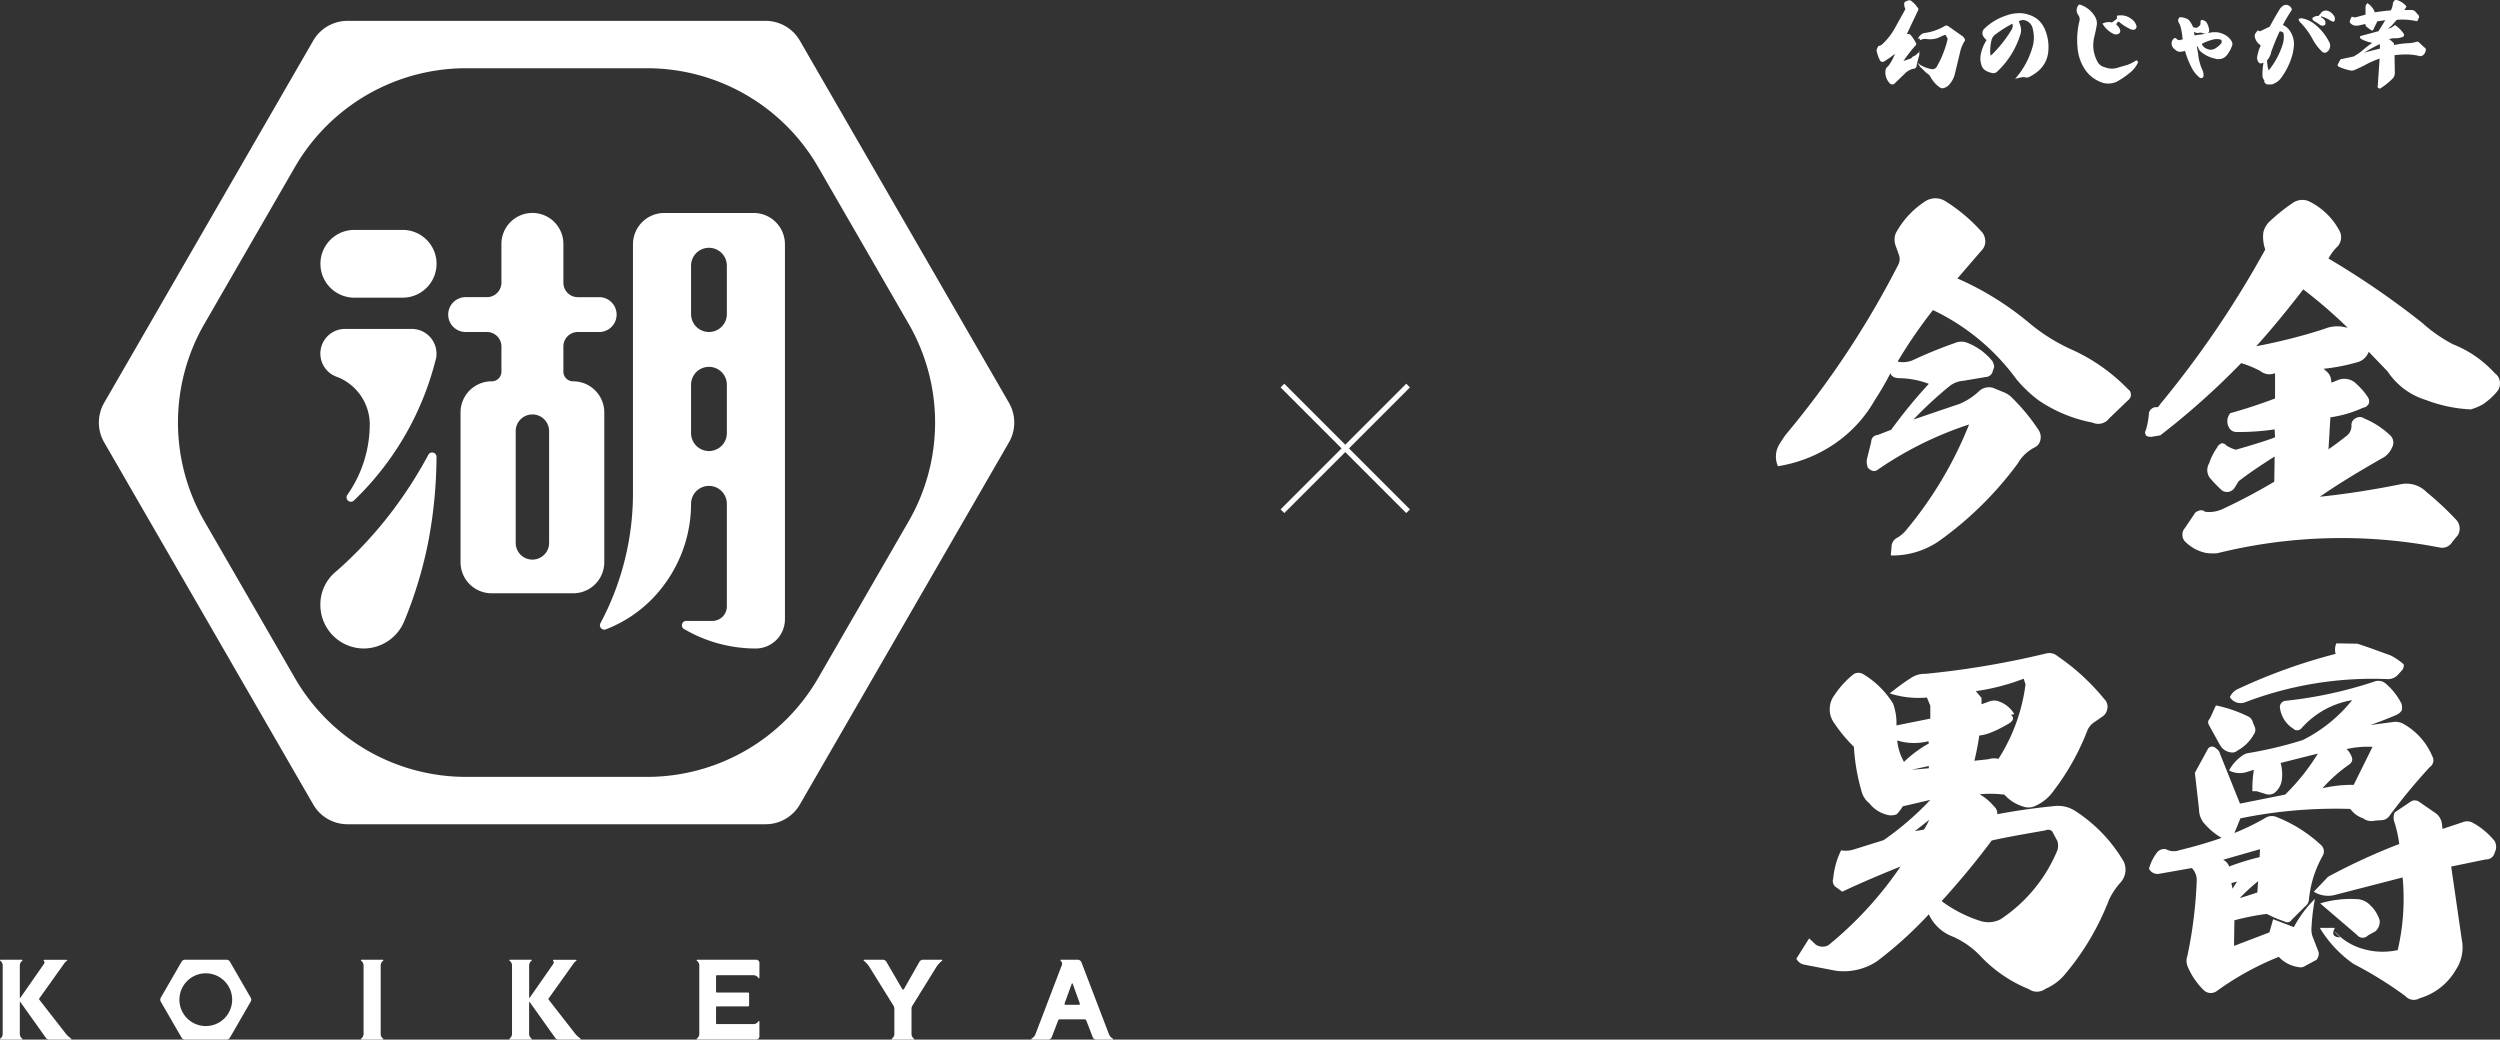 <svg xmlns="http://www.w3.org/2000/svg" width="478.3" height="198.896" viewBox="0 0 478.3 198.896"><rect x="0" y="0" width="478.3" height="198.896" fill="#333333" stroke="none"/><defs><style>.a{fill:none;stroke:#fff;stroke-miterlimit:10;}.b{fill:#fff;}</style></defs><g transform="translate(-442.077 -2387.463)"><g transform="translate(-351.254 -466.686)"><g transform="translate(1038.685 2927.914)"><line class="a" x1="24.043" y1="24.043" transform="translate(0 0)"/><line class="a" y1="24.043" x2="24.043" transform="translate(0 0)"/></g><path class="b" d="M31.968-40.248A42.1,42.1,0,0,1,47.952-27,24.67,24.67,0,0,0,52.2-22.968,27.345,27.345,0,0,0,62.5-18.72a2.6,2.6,0,0,0,3.168-.792l3.6-3.456a1.645,1.645,0,0,0,.576-.864c0-.648-.144-1.008-.5-1.224a35.032,35.032,0,0,0-10.512-7.488,35.053,35.053,0,0,1-8.64-5.4A57.215,57.215,0,0,0,36.648-46.3l4.536-5.256a2.576,2.576,0,0,0,.792-1.584,2.955,2.955,0,0,0-.5-1.872,32.046,32.046,0,0,0-6.984-5.976,3.573,3.573,0,0,0-4.1,0,16.62,16.62,0,0,0-5.544,6.048,3.407,3.407,0,0,0-.072,2.232l.72,2.016a2.344,2.344,0,0,1-.144,1.728,174.35,174.35,0,0,1-21.6,32.616c-.5.72-.936,1.368-1.224,1.872a4.523,4.523,0,0,0-.216,4.1A26.671,26.671,0,0,0,12.96-14.544a25.071,25.071,0,0,0,7.848-8.424c1.368-2.088,2.3-3.816,3.024-5.184.216.648.864.936,1.8.936a16.5,16.5,0,0,1,5.544,1.08,98.8,98.8,0,0,0-7.2,8.784l-2.592,1.008a1.277,1.277,0,0,0-1.224,1.3L19.3-11.592a3.512,3.512,0,0,0,.216,1.512c.648.648,1.224.792,1.8.432A67.8,67.8,0,0,1,38.88-18.36,74.525,74.525,0,0,1,26.64,2.088a6.6,6.6,0,0,1-1.512,1.224,1.932,1.932,0,0,0-1.08,1.656L23.9,6.7A15.648,15.648,0,0,0,33.7,3.528a66.936,66.936,0,0,0,14.472-14.4,7.908,7.908,0,0,1,3.24-3.1,1.933,1.933,0,0,0,1.08-1.3,2.457,2.457,0,0,0-.216-1.872,37.206,37.206,0,0,0-5.04-6.192,4.694,4.694,0,0,0-1.8-1.224l-1.944-.792a2.747,2.747,0,0,0-2.736.648,12.273,12.273,0,0,1-3.816,2.448c-3.672,1.224-6.552,2.232-8.712,2.952a76.115,76.115,0,0,1,6.84-6.336,4.8,4.8,0,0,1,2.736-1.08l4.248-.72a1.438,1.438,0,0,0,1.368-1.152l.144-.432c.216-.36.072-.864-.216-1.44a11.542,11.542,0,0,0-4.824-3.528,2.989,2.989,0,0,0-2.232,0,84.756,84.756,0,0,0-8.136,3.312,4.8,4.8,0,0,1-2.952.288A94.7,94.7,0,0,1,31.968-40.248Zm70.848-3.96a92.821,92.821,0,0,1,8.5,7.344l-1.08-.216a6.483,6.483,0,0,0-3.384.432,105.073,105.073,0,0,1-13.032,3.312C96.624-36.432,99.648-40.1,102.816-44.208ZM95.544-51.84a190.348,190.348,0,0,1-20.16,29.664c-.216.432-.432.576-.864.5a1.472,1.472,0,0,0-1.224,1.08,14.683,14.683,0,0,1-.576,3.24c-.216.432-.216.72-.072.864,0,.288.36.5,1.08.5l1.728-.288A143.831,143.831,0,0,0,90.936-30.1a19.82,19.82,0,0,1,3.672,1.512,2.726,2.726,0,0,0,2.232.576l.576-.144v4.824c-2.88,1.08-5.688,2.016-8.568,2.808a2.428,2.428,0,0,0-.288,2.664A1.6,1.6,0,0,0,90-16.92a47.712,47.712,0,0,0,7.344-.5l.072,1.512c-1.224.5-3.744,1.3-7.488,2.376a6.822,6.822,0,0,1-1.8-.792,1.121,1.121,0,0,0-1.008-.432c-.432.288-.72.5-.72.72a11.137,11.137,0,0,0-1.584,3.1,2.506,2.506,0,0,0,.144,2.808,23.549,23.549,0,0,0,2.3,2.376,1.693,1.693,0,0,0,1.224.288,1.782,1.782,0,0,0,1.152-.72l.792-1.3c2.016-1.584,4.32-3.1,6.912-4.752l-.072,4.824A112.4,112.4,0,0,1,87.336-2.16a6.143,6.143,0,0,1-3.312.5,1.1,1.1,0,0,0-1.3-.144,1.168,1.168,0,0,0-.792.648l-1.8,2.664a1.76,1.76,0,0,0-.432,1.3,1.8,1.8,0,0,0,.576,1.3A7.931,7.931,0,0,0,84.1,6.192a8.522,8.522,0,0,0,2.3.072,98.614,98.614,0,0,1,42.552-1.08,2.227,2.227,0,0,0,2.376-1.08l1.08-1.3A2.516,2.516,0,0,0,132.192,0a58.672,58.672,0,0,0-5.76-5.4,5.41,5.41,0,0,0-5.04-1.512c-5.4,1.08-10.512,1.872-15.408,2.376,3.528-2.448,7.7-4.968,12.384-7.632a4.287,4.287,0,0,0,1.3-1.512l.216-.432a1.909,1.909,0,0,0-.5-2.232,16.434,16.434,0,0,0-4.9-3.168,1.416,1.416,0,0,0-1.584-.072,1.412,1.412,0,0,0-.864,1.368,2.377,2.377,0,0,1-1.008,2.088c-1.728,1.368-2.88,2.16-3.384,2.52l.36-6.12a22.785,22.785,0,0,0,6.336-1.872c.36,0,.648-.216,1.008-.72a1.452,1.452,0,0,0-.144-1.224,12.729,12.729,0,0,0-2.16-2.52,3.232,3.232,0,0,0-3.6-.792l-1.224.5-.072-.432A2.445,2.445,0,0,0,107.5-28.3l-.792-.72a35.859,35.859,0,0,0,6.336-1.224,3.091,3.091,0,0,0,2.088-1.584l.216-.432,3.6,3.744a13.514,13.514,0,0,0,7.344,5.472,27.508,27.508,0,0,0,8.568,1.8,10.616,10.616,0,0,0,2.376-1.008,13.155,13.155,0,0,0,2.808-2.592,2.537,2.537,0,0,0,.36-1.872,2.228,2.228,0,0,0-.936-1.44,21.33,21.33,0,0,0-7.992-5.544,27.943,27.943,0,0,1-5.9-4.1A160.017,160.017,0,0,0,107.64-50.112a9.414,9.414,0,0,1,1.8-2.376,2.611,2.611,0,0,0,.288-2.952,13.078,13.078,0,0,0-5.976-5.688,3.246,3.246,0,0,0-3.024.432,36.3,36.3,0,0,0-4.536,3.672,4.352,4.352,0,0,0-1.008,1.872A7.144,7.144,0,0,0,95.544-51.84ZM27.864,47.7l3.312-.72v.432Zm.648,11.736c1.728-1.368,2.664-2.088,2.736-2.16a12.654,12.654,0,0,1-1.008,1.872ZM25.128,42.088a10.537,10.537,0,0,0,4.32.432,8.676,8.676,0,0,0,1.656-.288l.072.432a23.275,23.275,0,0,0-4.752,3.528A10.446,10.446,0,0,1,25.128,42.088Zm15.048-9.432A41.745,41.745,0,0,0,49.32,30.28l.36,1.08A34.67,34.67,0,0,1,44.5,45.616a3.625,3.625,0,0,0-1.944.072l-2.664.288a48.059,48.059,0,0,0,.936-4.824,8.7,8.7,0,0,0,1.656-.36,20.848,20.848,0,0,0,3.384-1.584c1.44-.72,1.8-1.368,1.008-2.016a4.746,4.746,0,0,0,.648-.144,5.533,5.533,0,0,0-2.808-2.376,2.631,2.631,0,0,0-2.088,0l-1.368.5V33.952ZM43.2,61.24c1.44-.36,4.9-1.008,10.3-1.944a1.083,1.083,0,0,1,1.3.216L55.8,61.384a3.225,3.225,0,0,1,0,1.656A29.271,29.271,0,0,1,44.928,76.288a5.066,5.066,0,0,1-3.816.36,25.324,25.324,0,0,1-7.488-3.816C37.152,68.944,40.32,65.128,43.2,61.24ZM23.688,33.088a18.092,18.092,0,0,0,7.128.792l.648,1.584v2.448l-6.48,1.3a10.966,10.966,0,0,0-.648-4.176,16.956,16.956,0,0,0-5.688-5.616,1.756,1.756,0,0,0-1.872,0A17.6,17.6,0,0,0,13.1,33.448a4.291,4.291,0,0,0-.864,2.3,4.431,4.431,0,0,0,.648,2.736,29.555,29.555,0,0,0,3.96,4.824,38.232,38.232,0,0,0,1.44,8.424A4.272,4.272,0,0,0,19.8,54.112a6.183,6.183,0,0,0,3.24,2.16,2.809,2.809,0,0,0,2.016-.072,10.174,10.174,0,0,0,1.152-1.512l5.256-1.224a56.937,56.937,0,0,1-8.928,7.7l-5.76,1.8a5.05,5.05,0,0,1-2.376.144,15.238,15.238,0,0,0-1.512,5.4,1.436,1.436,0,0,0,.648,1.728l1.08.792c3.312-1.584,7.056-3.168,11.16-4.824A70.441,70.441,0,0,1,12.24,81.04a1.9,1.9,0,0,1-1.368.5A2.216,2.216,0,0,1,9.5,81.112L8.28,79.96,5.832,83.848A2.129,2.129,0,0,0,7.416,85l5.976,1.152a11.538,11.538,0,0,0,7.848-1.8,75.6,75.6,0,0,0,9.936-9A8.236,8.236,0,0,0,35.712,79.6a16.293,16.293,0,0,1,5.616,4.032,26.447,26.447,0,0,0,9,6.048,2.7,2.7,0,0,0,3.168-.072,9.909,9.909,0,0,0,3.816-2.88,49.723,49.723,0,0,0,8.352-14.184,14.2,14.2,0,0,1,2.088-3.168,3.653,3.653,0,0,0,.72-4.1,28.779,28.779,0,0,0-9.216-9.648,6,6,0,0,0-3.816-1.008c-3.672.36-7.416.864-11.16,1.584a1.787,1.787,0,0,0-.648-1.512,9.724,9.724,0,0,0-2.736-2.3,21.341,21.341,0,0,1,4.752.072A7.551,7.551,0,0,0,49.1,54.688a3.016,3.016,0,0,0,2.592-.144,8.467,8.467,0,0,0,3.456-2.952,46.251,46.251,0,0,0,6.408-11.52A3.669,3.669,0,0,1,63,38.488l1.224-.864a2.1,2.1,0,0,0,1.08-1.512,1.965,1.965,0,0,0-.5-1.872,42.285,42.285,0,0,0-9-8.28,2.42,2.42,0,0,0-2.232-.5,167.429,167.429,0,0,1-23.04,3.888,4.675,4.675,0,0,0-2.88.864C26.28,31.072,24.984,32.08,23.688,33.088ZM89.064,69.376l1.08-.288-.864,1.368Zm5.112-.36-.144,2.16c-1.728.576-2.88.936-3.384,1.08A39.256,39.256,0,0,1,94.176,69.016Zm-6.7-4.1L94.536,62.9l-.072,1.512a47.569,47.569,0,0,0-5.832,1.8A2.288,2.288,0,0,0,87.48,64.912ZM111.1,43.744a18.529,18.529,0,0,1,4.968-.432l-3.6,7.272a25.332,25.332,0,0,0-5.976.648,29.371,29.371,0,0,1,4.9-4.392c.792-.5,1.008-1.08.576-1.872A3.567,3.567,0,0,0,111.1,43.744ZM86.112,35.392c-.5,1.008-.864,1.944-1.224,2.592-.36.36-.36.792,0,1.368l1.944,3.528a2.82,2.82,0,0,0,2.3,1.512,1.375,1.375,0,0,0,1.08-.36,7.83,7.83,0,0,0,3.1-3.024,1.469,1.469,0,0,0,.216-1.512l-.36-.864a1.659,1.659,0,0,0-.792-1.08A25.762,25.762,0,0,0,86.112,35.392Zm19.944,37.872,7.056,6.048a1.366,1.366,0,0,0,2.088.072l1.44-.792a2.48,2.48,0,0,0,.792-2.088,6.485,6.485,0,0,0-1.8-2.88,3.735,3.735,0,0,0-2.232-1.152A20.352,20.352,0,0,0,106.056,73.264ZM88.776,33.808a2.419,2.419,0,0,0,3.024.936,68.361,68.361,0,0,1,27.072-4.392,2.564,2.564,0,0,0,2.088-.864l.792-.864a1.5,1.5,0,0,0,.288-1.08,12.146,12.146,0,0,0-2.52-1.728c-2.232-.792-4.32-1.584-6.336-2.232l-4.032-.072a2.876,2.876,0,0,0-.144,2.016,107.05,107.05,0,0,0-18.648,6.7A3.084,3.084,0,0,0,88.776,33.808Zm16.056,37.224a5.176,5.176,0,0,0,4.176.576L121.824,68.3a43.277,43.277,0,0,1-.936,13.9,13.519,13.519,0,0,1-7.7-.576,11.258,11.258,0,0,1-4.032-2.664c-.648-.5-.36-.216.72.792-1.3,0-1.656-.576-1.008-1.8h-2.88a22.442,22.442,0,0,0,6.48,6.912,73.488,73.488,0,0,1,9.864,6.12,2.162,2.162,0,0,0,2.736.432,11.768,11.768,0,0,0,6.912-5.4,7.733,7.733,0,0,0,1.152-5.9l-2.016-13.9,6.624-1.368a1.622,1.622,0,0,0,1.656-1.152l.288-.792a2.6,2.6,0,0,0-.216-1.512,13.92,13.92,0,0,0-4.32-3.6,2.214,2.214,0,0,0-1.8-.072l-3.888,1.3-.144-1.152a2.99,2.99,0,0,0-1.08-1.8l-3.24-2.232a1.41,1.41,0,0,0-1.584-.072l-3.1,2.088a2.456,2.456,0,0,0-.144,1.584,24.233,24.233,0,0,1,1.008,4.464,118.941,118.941,0,0,0-13.608,6.264Zm-17.64-10.3c-2.448.864-5.184,1.656-8.136,2.376a3.058,3.058,0,0,1-2.52-.216,1.725,1.725,0,0,0-1.584.5A8.653,8.653,0,0,0,73.3,66.64a1.844,1.844,0,0,0,2.088.936L81.5,66.5a3.315,3.315,0,0,1,.936,2.376,84.578,84.578,0,0,1-1.8,14.472,2.773,2.773,0,0,0,.072,2.016,13.757,13.757,0,0,0,3.1,4.536,1.939,1.939,0,0,0,2.448.144,55,55,0,0,1,11.88-6.552,6.29,6.29,0,0,0,3.672,1.944,1.685,1.685,0,0,0,1.512-.288l2.016-1.08a1.892,1.892,0,0,0,.432-1.44l-1.224-3.168a4.441,4.441,0,0,1-.144-1.728,39.538,39.538,0,0,1,.648-5.328,21.926,21.926,0,0,0-4.032,5.4l-3.96-1.512-.72,2.52L89.568,81.4l.072-4.9a47.023,47.023,0,0,1,6.192-1.224,22.678,22.678,0,0,0,3.384,1.44.971.971,0,0,0,1.368-.288l2.664-2.664a1.7,1.7,0,0,0,.648-1.152,20.955,20.955,0,0,1,2.664-8.5,1.663,1.663,0,0,0-.432-2.088,26.961,26.961,0,0,0-8.352-5.256,2.334,2.334,0,0,0-2.088.072A44.723,44.723,0,0,1,89.64,59.8l1.152-2.808a90.924,90.924,0,0,1,21.024-1.8,4.976,4.976,0,0,0,2.448,1.8,2.675,2.675,0,0,0,2.3.432l1.08-.072a1.939,1.939,0,0,0,1.728-.936,117.15,117.15,0,0,1,7.632-9.216,1.567,1.567,0,0,0,.5-2.088,12.709,12.709,0,0,0-5.4-6.12,3.077,3.077,0,0,0-2.088-.432l-4.32.576c1.152-.432,2.808-1.008,4.968-1.944a2.394,2.394,0,0,0,1.008-.864,2.6,2.6,0,0,0-.072-1.3,12.306,12.306,0,0,0-3.1-3.888,2.141,2.141,0,0,0-2.16-.288,80.651,80.651,0,0,1-17.064,3.672,1.214,1.214,0,0,0-.936,1.152,5.51,5.51,0,0,0,2.592,4.176.9.9,0,0,0,.792.288,1.108,1.108,0,0,0,.792-.432,16.515,16.515,0,0,1,9.648-5.328,28.421,28.421,0,0,1-9.432,7.632,75.449,75.449,0,0,1-10.584,2.52,2.89,2.89,0,0,0-1.152.576,7.891,7.891,0,0,0-2.376,2.736,4.5,4.5,0,0,0,3.6.216l1.152-.36a22.37,22.37,0,0,0-.288,4.1h.792l1.872.576a1.9,1.9,0,0,0,1.512-.216,3.767,3.767,0,0,0,1.44-2.448,8.018,8.018,0,0,0-.216-3.312c2.808-.72,5.184-1.3,7.128-1.8a40.444,40.444,0,0,1-6.264,7.848l-8.64,1.728L86.9,44.68a1.659,1.659,0,0,0-.792-1.08.947.947,0,0,0-1.512.072L82.08,48.28l.792,6.984a4.208,4.208,0,0,0,1.152,2.88A13.19,13.19,0,0,0,87.192,60.736Z" transform="translate(1131.176 2953.721)"/><path class="b" d="M8.388-7.848c0-.072.144-.126.4-.126v.324l.576-.2a2.156,2.156,0,0,1,.594-.036,4.682,4.682,0,0,0,2.268-.18L13.5-8.64a.288.288,0,0,1,.27.072l.252.45a.433.433,0,0,1,.054.414A19.467,19.467,0,0,1,12.1-2.682a.978.978,0,0,1-1.026.576A6.126,6.126,0,0,1,8.388-3.258c.522.828.792,1.134.792.9.108-.108-.144-.414-.756-.936a8.378,8.378,0,0,0,1.728,1.98,1.718,1.718,0,0,1,.72.756,5.727,5.727,0,0,0,1.8,1.98.747.747,0,0,0,.612.108A2.071,2.071,0,0,0,14.472.792a4.609,4.609,0,0,0,1.026-2l1.026-4.266a6.722,6.722,0,0,1,.828-1.98.367.367,0,0,0,.054-.378,1.354,1.354,0,0,0-.468-.594L14.274-10.3a.721.721,0,0,0-.414-.144.442.442,0,0,0-.306.09A10.08,10.08,0,0,1,9.648-9.018a1.307,1.307,0,0,0-.72.4A2.081,2.081,0,0,0,8.388-7.848ZM6.3-8.8,8.442-13.32a.418.418,0,0,0-.072-.558,5.267,5.267,0,0,0-1.242-1.3.47.47,0,0,0-.324-.108,2.637,2.637,0,0,0-.828.288.371.371,0,0,0-.162.288,2.064,2.064,0,0,0,.126.9.377.377,0,0,1-.018.432l-1.8,3.24A12.554,12.554,0,0,1,1.656-6.912a1.27,1.27,0,0,1-.81.378l-.234.5a.881.881,0,0,0-.036.648,7.577,7.577,0,0,0,.612,1.638.583.583,0,0,0,.324.234.543.543,0,0,0,.378-.018A19.017,19.017,0,0,0,4.032-5.04,9.512,9.512,0,0,1,2.988-3.006a2.751,2.751,0,0,1-.486.54,1.084,1.084,0,0,0-.27.558A2.99,2.99,0,0,0,2.988.54a.728.728,0,0,0,.468.27.532.532,0,0,0,.5-.162l1.962-1.89A3.169,3.169,0,0,1,7.74-2.214a.5.5,0,0,0,.4-.378c.162-.756.306-1.386.45-1.854A1.688,1.688,0,0,0,8.622-5.6c.2.216.162.324-.09.324l-.558.522-.558.27a.91.91,0,0,1-.558.414l-1.206.4a35.462,35.462,0,0,1,2.232-2.88.43.43,0,0,0,.108-.666A6.928,6.928,0,0,0,7-8.676a.572.572,0,0,0-.45-.162A2.029,2.029,0,0,0,6.3-8.8Zm20.2-2,.036.126a1.356,1.356,0,0,1-.144.936A23.667,23.667,0,0,1,22.374-4.68a2.667,2.667,0,0,1-.108-1.08,8.6,8.6,0,0,1,.216-1.764,1.885,1.885,0,0,1,.828-1.26A21.87,21.87,0,0,1,26.5-10.8Zm1.224-.486.45-.162a1.43,1.43,0,0,1,.954.072,2.08,2.08,0,0,1,1.278,1.6,6.484,6.484,0,0,1-.09,3.564A15.5,15.5,0,0,1,27.018-.252C27.576-.4,27.99-.486,28.3-.54a1.245,1.245,0,0,1,.63,0,1.134,1.134,0,0,0,.792-.072,8.328,8.328,0,0,0,1.872-1.26,5.505,5.505,0,0,0,1.764-3.492,8.616,8.616,0,0,0-.576-4.212,5.2,5.2,0,0,0-1.26-1.89,4.84,4.84,0,0,0-1.89-1.044,5.048,5.048,0,0,0-1.962-.306,7.331,7.331,0,0,0-2.286.432A10.848,10.848,0,0,0,21.1-9.81a1.078,1.078,0,0,0-.324.738,1.052,1.052,0,0,0,.216.756,2.519,2.519,0,0,0,.576.648A7.888,7.888,0,0,0,20.43-4.806a4.214,4.214,0,0,0,.2,2.07,1.849,1.849,0,0,0,.846.954,4.071,4.071,0,0,0,1.134.414,1.048,1.048,0,0,0,1.044-.324A16.238,16.238,0,0,0,27.936-8.46a2.8,2.8,0,0,0,.126-1.836C27.972-10.6,27.864-10.926,27.72-11.286ZM46.548-12.33a1.582,1.582,0,0,0-.036.558c-.216.18-.522.432-.954.738a2.625,2.625,0,0,0-1.818.216,4.919,4.919,0,0,0,1.89,1.854,1.212,1.212,0,0,0,1.044.162.636.636,0,0,0,.414-.36.658.658,0,0,0,0-.522A2.1,2.1,0,0,0,46.4-10.6a.469.469,0,0,1,.126-.36.622.622,0,0,1,.342-.234,9.543,9.543,0,0,0,2.3,1.476,1.112,1.112,0,0,0,.558.072.6.6,0,0,0,.468-.324.7.7,0,0,0,.054-.378,2.26,2.26,0,0,0-.9-1.3A3.279,3.279,0,0,0,46.548-12.33ZM39.582-14.4a.237.237,0,0,0-.216-.054.257.257,0,0,0-.216.108,1.444,1.444,0,0,0-.306.594,1.552,1.552,0,0,0,.27,1.3,1.377,1.377,0,0,1,.252.99,15.429,15.429,0,0,0-.4,5.22,8.718,8.718,0,0,0,1.692,4.572A6.5,6.5,0,0,0,43.974.558,4.045,4.045,0,0,0,46.458.306,16.7,16.7,0,0,0,49.122-1.53,5.4,5.4,0,0,0,50.58-3.474l-.342-.342a8.029,8.029,0,0,1-1.692.882l-2.178.63a3.494,3.494,0,0,1-1.494.036,10.109,10.109,0,0,1-1.152-.36,2.26,2.26,0,0,1-.81-.684A6.7,6.7,0,0,1,41.976-6.3a7.535,7.535,0,0,1,.2-2c.216-.846.36-1.62.486-2.322a2.488,2.488,0,0,0-.234-1.314A5.125,5.125,0,0,0,39.582-14.4ZM62.748-6.948A9.165,9.165,0,0,1,65.2-7.83a2.719,2.719,0,0,1,1.26.108l.09.27A.561.561,0,0,1,66.42-7a4.406,4.406,0,0,1-1.116.936,1.6,1.6,0,0,1-1.6.054A1.5,1.5,0,0,1,62.748-6.948Zm-3.618-.9-.378.126a.648.648,0,0,1-.576,0,.833.833,0,0,1-.324-.234.348.348,0,0,0-.234-.108.29.29,0,0,0-.234.108,1.239,1.239,0,0,0-.4,1.152,1.454,1.454,0,0,0,.378.738l.5.414a1.329,1.329,0,0,0,1.008.2l.666-.144A16.706,16.706,0,0,0,60.93-2.142,5.585,5.585,0,0,0,62.352-.468a.517.517,0,0,0,.486.018.37.37,0,0,0,.234-.4,2.547,2.547,0,0,0-.216-1.1,9.517,9.517,0,0,1-.774-2.682,12.956,12.956,0,0,0-.306-1.764l.18-.072a1.972,1.972,0,0,0,.54.972,6.345,6.345,0,0,0,2.88,1.4,2.028,2.028,0,0,0,2.214-.756,6.289,6.289,0,0,0,.936-1.71,1.042,1.042,0,0,0,0-.738A3.22,3.22,0,0,0,67.14-8.676a3.8,3.8,0,0,0-1.8-.5,4.466,4.466,0,0,0-1.35.162,12.153,12.153,0,0,1-1.584.306,4.866,4.866,0,0,0-1.044.162l-.126-.7.306.144a.946.946,0,0,0,.63.054,1.109,1.109,0,0,1,.594,0,1.354,1.354,0,0,0,1.026.072.412.412,0,0,0,.342-.4,1.677,1.677,0,0,0-.054-.63,4.233,4.233,0,0,0-.36-.918,1,1,0,0,0-.432-.432l-.342-.126a.247.247,0,0,0-.27-.018.309.309,0,0,0-.18.288v.288a.656.656,0,0,1-.234.558l-.288.234a.5.5,0,0,1-.486.09l-.4-.072a4.678,4.678,0,0,0-.666-1.188,1.249,1.249,0,0,0-.648-.486,3.157,3.157,0,0,0-1.08-.252.3.3,0,0,0-.324.162.871.871,0,0,0-.162.486,1.225,1.225,0,0,0,.234.576,1.964,1.964,0,0,1,.2.486A10.133,10.133,0,0,1,59-8.514,1.686,1.686,0,0,0,59.13-7.848Zm16.4,5.994a7.556,7.556,0,0,1-.306-1.926,3.321,3.321,0,0,0,.72-1.278c.018-.072.036-.18.072-.306a.667.667,0,0,1,.09-.27c.432-1.206.936-2.43,1.53-3.69a1,1,0,0,1,.486.09.477.477,0,0,1,.27.342,4.754,4.754,0,0,1-.144,1.944A14.963,14.963,0,0,1,75.528-1.854ZM85.1-12.294a1.833,1.833,0,0,0-1.026.27.3.3,0,0,0-.144.4.566.566,0,0,0,.2.252c.432.27.864.522,1.242.81a.861.861,0,0,0,.756.09.368.368,0,0,0,.27-.306,2.551,2.551,0,0,0-.018-.414,2.025,2.025,0,0,0-.126-.27,1.79,1.79,0,0,0-.756-.594c0-.018.036-.036.09-.09.036-.054.09-.072.162-.018a6.069,6.069,0,0,1,1.512.7,1.4,1.4,0,0,0,.5.234.162.162,0,0,0,.252-.018c.09-.054.126-.09.126-.144a.444.444,0,0,0,.054-.378.959.959,0,0,0-.234-.648,2.291,2.291,0,0,0-.972-.792,1.155,1.155,0,0,0-.882-.036,1.025,1.025,0,0,0-.648.54A2.053,2.053,0,0,0,85.1-12.294Zm2.07,5.112a10.361,10.361,0,0,0-2.808-3.51,5.544,5.544,0,0,0-2.268-1.1.887.887,0,0,0-.648.036h-.2a1.189,1.189,0,0,0,.216.576,14.119,14.119,0,0,1,2.574,3.51,9.607,9.607,0,0,0,1.8,2.3.756.756,0,0,0,.882-.036,1.386,1.386,0,0,0,.5-.7A1.4,1.4,0,0,0,87.174-7.182ZM73.836-9.324l-.054-.054a.257.257,0,0,0-.216-.108.267.267,0,0,0-.234.108,3.883,3.883,0,0,0-.378.522.79.79,0,0,0-.072.576,2.516,2.516,0,0,0,1.134,1.62c-.108.288-.216.54-.306.738a10.969,10.969,0,0,0-.4,1.6,1.987,1.987,0,0,0,.09.522,1.215,1.215,0,0,0,.27.45.487.487,0,0,0,.468.144c.162-.054.288-.108.414-.144a11.68,11.68,0,0,0-.2,2.574,1.031,1.031,0,0,0,.342.756,2.425,2.425,0,0,0,.018.4l.144.2.18.126.18.108a6.082,6.082,0,0,0,.81,0A.916.916,0,0,0,76.5.684,3.528,3.528,0,0,0,77.742-.2a13.439,13.439,0,0,0,2.2-4.212,9.453,9.453,0,0,0,.432-2.484,4.4,4.4,0,0,0-.684-2.376,3.069,3.069,0,0,0-1.44-1.278,30.849,30.849,0,0,1,1.638-2.772.378.378,0,0,0,0-.432A1.208,1.208,0,0,0,79-14.4a1.164,1.164,0,0,0-.612.108,2.162,2.162,0,0,0-.846.9c-.558.9-1.152,1.926-1.8,3.15ZM96.8-6.912l.018.882c-1.188.288-2.232.54-3.078.792C94.644-5.778,95.67-6.354,96.8-6.912ZM91.44-12.15a4.023,4.023,0,0,0-.4.9.382.382,0,0,0,.144.36,1.5,1.5,0,0,0,.684.414,1.979,1.979,0,0,0,.864.018l1.314-.288v.126a.648.648,0,0,0,.234.414,10.324,10.324,0,0,0,.846.63.352.352,0,0,0,.252.072.989.989,0,0,0,.162-.126l.576-1.206a.406.406,0,0,0,.108-.4l1.62-.234-1.3,2.106L93.1-8.442c-.126.144-.144.27-.054.36a.989.989,0,0,0,.126.162,6.423,6.423,0,0,0,2.2.774,19.182,19.182,0,0,0-1.62,1.224,10.353,10.353,0,0,1-1.98,1.4l-2.286.486c-.126,0-.216.072-.306.234l-.36.684c-.162.252-.09.45.2.576a10.692,10.692,0,0,0,2.106.684,1.4,1.4,0,0,0,.81-.072c.72-.306,1.332-.612,1.854-.864a17.749,17.749,0,0,1,2.97-1.332l-.36,5.274a.282.282,0,0,0,.144.378l.072.018c.09.09.2.09.342,0a13.678,13.678,0,0,0,2.3-1.854,1.544,1.544,0,0,0,.414-1.062l-.054-3.4a16.875,16.875,0,0,1,2.412-.144,10.21,10.21,0,0,1,2.3.288.78.78,0,0,0,.684-.108,1.411,1.411,0,0,0,.576-.99.359.359,0,0,0-.144-.432l-1.17-1.08a.5.5,0,0,0-.45-.108,5.5,5.5,0,0,1-1.548.27,16.534,16.534,0,0,0-2.754.36l-.018-.18a.354.354,0,0,0-.162-.306,3.188,3.188,0,0,0-.774-.612,2.422,2.422,0,0,1,1.026-.2,3.871,3.871,0,0,0,1.566-.252c.126-.018.2-.108.252-.252a.375.375,0,0,0-.036-.36,6.471,6.471,0,0,0-1.548-1.584.242.242,0,0,0-.306.036,2.464,2.464,0,0,1-.72.468l-.468.072a3.579,3.579,0,0,0,1.062-.936l.648-.72a12.632,12.632,0,0,1,3.69.234c.162.054.27-.018.342-.2a2.272,2.272,0,0,0,.234-.612.423.423,0,0,0-.09-.288l-.72-.81a1.407,1.407,0,0,0-.5-.2H101.5l.288-.468a.276.276,0,0,0-.054-.414,3.852,3.852,0,0,0-1.656-1.026.646.646,0,0,0-.45.054l-.09.126a.705.705,0,0,0-.216.414,3.886,3.886,0,0,1-.414,1.386c-.936.072-1.962.2-3.06.36a3.491,3.491,0,0,0-1.44-1.746,1.2,1.2,0,0,0-.342.81v1.386l-2.016.54Z" transform="translate(1151.838 2869.484)"/></g><g transform="translate(253.326 2083.355)"><g transform="translate(188.751 487.726)"><path class="b" d="M399.413,491.793H396.2a.107.107,0,0,0-.108.109.1.1,0,0,0,.044.086.729.729,0,0,1,.249.791l-5.036,13.183a1.653,1.653,0,0,1-.762.906.1.1,0,0,0-.052.094.112.112,0,0,0,.109.109h3.088a.764.764,0,0,0,.719-.5l1.208-3.15a.368.368,0,0,1,.345-.234h4.705a.365.365,0,0,1,.342.234l1.22,3.169a.773.773,0,0,0,.709.484h3.082a.11.11,0,0,0,.107-.109.108.108,0,0,0-.054-.095,1.657,1.657,0,0,1-.754-.891l-5.243-13.7A.764.764,0,0,0,399.413,491.793Zm.4,8.379a.177.177,0,0,1-.164.238h-2.593a.178.178,0,0,1-.165-.238l1.38-3.8a.092.092,0,0,1,.172,0Z" transform="translate(-193.218 -491.792)"/><path class="b" d="M263.6,491.995a.117.117,0,0,0,.05-.093.106.106,0,0,0-.1-.11h-4.08a.113.113,0,0,0-.11.11.094.094,0,0,0,.043.086,1.113,1.113,0,0,1,.467.891v13.105a1.1,1.1,0,0,1-.466.889.1.1,0,0,0-.044.087.112.112,0,0,0,.11.11h4.08a.107.107,0,0,0,.107-.11.1.1,0,0,0-.048-.091,1.024,1.024,0,0,1-.459-.885V492.878A1.067,1.067,0,0,1,263.6,491.995Z" transform="translate(-190.314 -491.792)"/><path class="b" d="M337.061,492.4v2.825a.11.11,0,0,1-.109.109.106.106,0,0,1-.1-.058,1.086,1.086,0,0,0-.931-.525h-6.993a.167.167,0,0,0-.166.167v2.986a.166.166,0,0,0,.166.168h5.989a.167.167,0,0,1,.168.166v2.312a.168.168,0,0,1-.168.168h-5.989a.165.165,0,0,0-.166.166v3.052a.168.168,0,0,0,.166.168h6.993a1.055,1.055,0,0,0,.939-.544.116.116,0,0,1,.088-.043.11.11,0,0,1,.109.109v2.829a.61.61,0,0,1-.612.609l-11.286,0a.111.111,0,0,1-.112-.111.125.125,0,0,1,.042-.086,1.054,1.054,0,0,0,.466-.89V492.878a1.083,1.083,0,0,0-.46-.887.107.107,0,0,1-.048-.09.112.112,0,0,1,.112-.109h11.286A.613.613,0,0,1,337.061,492.4Z" transform="translate(-191.768 -491.792)"/><path class="b" d="M198.152,507.069H202.3a.108.108,0,0,0,.108-.106.113.113,0,0,0-.065-.1,4.715,4.715,0,0,1-.982-.9l-5.081-6.521a.226.226,0,0,1,0-.268l4.654-6.523a2.345,2.345,0,0,1,.6-.641c.05-.036.074-.045.074-.1a.114.114,0,0,0-.109-.111h-4.279a.109.109,0,0,0-.11.111.113.113,0,0,0,.025.067.545.545,0,0,1,.117.321.5.5,0,0,1-.1.3l-4.51,6.481a.054.054,0,0,1-.1-.031v-6.168a1.089,1.089,0,0,1,.452-.882.11.11,0,0,0,.053-.095.1.1,0,0,0-.108-.108h-4.071a.112.112,0,0,0-.11.108.12.12,0,0,0,.046.089,1.088,1.088,0,0,1,.461.888v13.107a1.094,1.094,0,0,1-.462.887.115.115,0,0,0-.045.089.111.111,0,0,0,.107.109h4.075a.105.105,0,0,0,.108-.109.134.134,0,0,0-.058-.1,1.059,1.059,0,0,1-.447-.879V499.9a.051.051,0,0,1,.052-.052.055.055,0,0,1,.046.025l4.915,6.9A.782.782,0,0,0,198.152,507.069Z" transform="translate(-188.751 -491.792)"/><path class="b" d="M369.075,491.793h3.581a.112.112,0,0,1,.108.109.121.121,0,0,1-.051.093,5.067,5.067,0,0,0-1.052,1.144l-4.594,7.413a1.165,1.165,0,0,0-.185.6v4.835a1.067,1.067,0,0,0,.465.89.107.107,0,0,1,.044.088.116.116,0,0,1-.109.109H363.2a.1.1,0,0,1-.108-.109.106.106,0,0,1,.054-.1,1.1,1.1,0,0,0,.455-.881v-4.835a1.166,1.166,0,0,0-.176-.582l-4.661-7.5a5.285,5.285,0,0,0-1.006-1.083.124.124,0,0,1-.041-.083.109.109,0,0,1,.109-.111H361.4a.781.781,0,0,1,.674.391l3.034,5.221a.171.171,0,0,0,.159.1.184.184,0,0,0,.164-.1l2.976-5.227A.769.769,0,0,1,369.075,491.793Z" transform="translate(-192.491 -491.792)"/><path class="b" d="M237.411,499.056l-3.976-6.888a.747.747,0,0,0-.649-.375h-7.953a.751.751,0,0,0-.65.375l-3.978,6.888a.755.755,0,0,0,0,.75l3.978,6.887a.755.755,0,0,0,.65.376h7.953a.751.751,0,0,0,.649-.376l3.976-6.887A.741.741,0,0,0,237.411,499.056Zm-8.6,5.424a5.046,5.046,0,1,1,5.051-5.047A5.043,5.043,0,0,1,228.808,504.48Z" transform="translate(-189.445 -491.792)"/><path class="b" d="M297.806,507.069h4.146a.11.11,0,0,0,.11-.106.117.117,0,0,0-.065-.1,4.788,4.788,0,0,1-.982-.9l-5.08-6.521a.221.221,0,0,1,0-.268l4.655-6.523a2.3,2.3,0,0,1,.591-.641c.052-.036.073-.045.073-.1a.111.111,0,0,0-.108-.111h-4.278a.109.109,0,0,0-.108.111.119.119,0,0,0,.025.067.55.55,0,0,1,.115.321.491.491,0,0,1-.1.3l-4.509,6.481a.05.05,0,0,1-.045.021.054.054,0,0,1-.053-.053v-6.168a1.094,1.094,0,0,1,.452-.882.107.107,0,0,0,.054-.095.1.1,0,0,0-.106-.108h-4.074a.11.11,0,0,0-.108.108.122.122,0,0,0,.043.089,1.084,1.084,0,0,1,.462.888v13.107a1.094,1.094,0,0,1-.462.887.108.108,0,0,0-.043.089.11.11,0,0,0,.1.109h4.076a.105.105,0,0,0,.108-.109.13.13,0,0,0-.06-.1,1.064,1.064,0,0,1-.447-.879V499.9a.052.052,0,0,1,.053-.052.054.054,0,0,1,.046.025l4.917,6.9A.778.778,0,0,0,297.806,507.069Z" transform="translate(-190.957 -491.792)"/></g><g transform="translate(207.663 308.102)"><path class="b" d="M342.2,311.876a7.551,7.551,0,0,0-6.532-3.774H255.641a7.561,7.561,0,0,0-6.531,3.774L209.1,381.182a7.574,7.574,0,0,0,0,7.542l40.013,69.308a7.562,7.562,0,0,0,6.531,3.769h80.027a7.553,7.553,0,0,0,6.532-3.769l40.018-69.308a7.566,7.566,0,0,0,0-7.542Zm3.481,122.009a37.806,37.806,0,0,1-32.661,18.857H278.295a37.806,37.806,0,0,1-32.665-18.857l-17.361-30.077a37.783,37.783,0,0,1,0-37.714L245.63,336.02a37.8,37.8,0,0,1,32.665-18.857h34.726a37.8,37.8,0,0,1,32.661,18.857l17.361,30.073a37.8,37.8,0,0,1,0,37.714Z" transform="translate(-208.091 -308.102)"/><g transform="translate(42.381 36.749)"><path class="b" d="M301.246,368.46h4.084a3.333,3.333,0,1,0,0-6.666h-4.084a2.76,2.76,0,0,1-2.767-2.687v-7.5a5.926,5.926,0,0,0-11.853,0v7.407a2.778,2.778,0,0,1-2.775,2.778h-4.077a3.333,3.333,0,0,0,0,6.666h4.077a2.775,2.775,0,0,1,2.775,2.777v4.807a1.85,1.85,0,0,1-1.85,1.852h-.048a5.944,5.944,0,0,0-5.925,5.926v28.7a5.942,5.942,0,0,0,5.925,5.926h15.649a5.944,5.944,0,0,0,5.925-5.926v-28.7a5.946,5.946,0,0,0-5.925-5.926h-.045a1.851,1.851,0,0,1-1.853-1.852v-4.807A2.758,2.758,0,0,1,301.246,368.46Zm-5.5,40.407a3.195,3.195,0,0,1-6.389,0V387.481a3.195,3.195,0,1,1,6.389,0Z" transform="translate(-251.985 -345.683)"/><path class="b" d="M323.562,401.328a3.425,3.425,0,1,1,6.85,0v19.629a2.775,2.775,0,0,1-2.774,2.777h-5a.832.832,0,0,0-.369,1.578,27.173,27.173,0,0,0,13.7,3.7,5.6,5.6,0,0,0,5.555-5.555v-71.8a5.987,5.987,0,0,0-5.969-5.97H318.422a5.99,5.99,0,0,0-5.972,5.97v47.434a52.8,52.8,0,0,1-6.2,25.035.9.9,0,0,0-.124.445.837.837,0,0,0,.835.833.816.816,0,0,0,.353-.079,24.94,24.94,0,0,0,11.2-8.641A26,26,0,0,0,323.562,401.328Zm0-45.554a3.425,3.425,0,0,1,6.85,0v9.258a3.425,3.425,0,1,1-6.85,0Zm3.426,35.462a3.437,3.437,0,0,1-3.426-3.426v-9.259a3.425,3.425,0,1,1,6.85,0v9.259A3.434,3.434,0,0,1,326.989,391.237Z" transform="translate(-252.642 -345.683)"/><g transform="translate(0 3.24)"><path class="b" d="M267.181,349h-9.258a6.481,6.481,0,1,0,0,12.962h9.258a6.481,6.481,0,1,0,0-12.962Z" transform="translate(-251.431 -348.996)"/><path class="b" d="M273.651,393.384a.836.836,0,0,0-.833-.833.822.822,0,0,0-.758.489,82,82,0,0,1-6.638,10.4,77.8,77.8,0,0,1-10.846,11.75,8.171,8.171,0,0,0-3.145,6.522,8.333,8.333,0,0,0,8.332,8.333,8.427,8.427,0,0,0,7.661-5.084,80.523,80.523,0,0,0,4.744-15.813A88.507,88.507,0,0,0,273.651,393.384Z" transform="translate(-251.431 -349.96)"/><path class="b" d="M273.651,373.094a4.736,4.736,0,0,0-4.721-4.722H256.153a4.718,4.718,0,0,0-1.436,9.214,9.789,9.789,0,0,1,6.162,8.842,23.563,23.563,0,0,1-4.318,13.737.771.771,0,0,0-.119.436.834.834,0,0,0,.833.833.809.809,0,0,0,.571-.228,56.316,56.316,0,0,0,15.567-26.641A4.44,4.44,0,0,0,273.651,373.094Z" transform="translate(-251.431 -349.425)"/></g></g></g></g></g></svg>